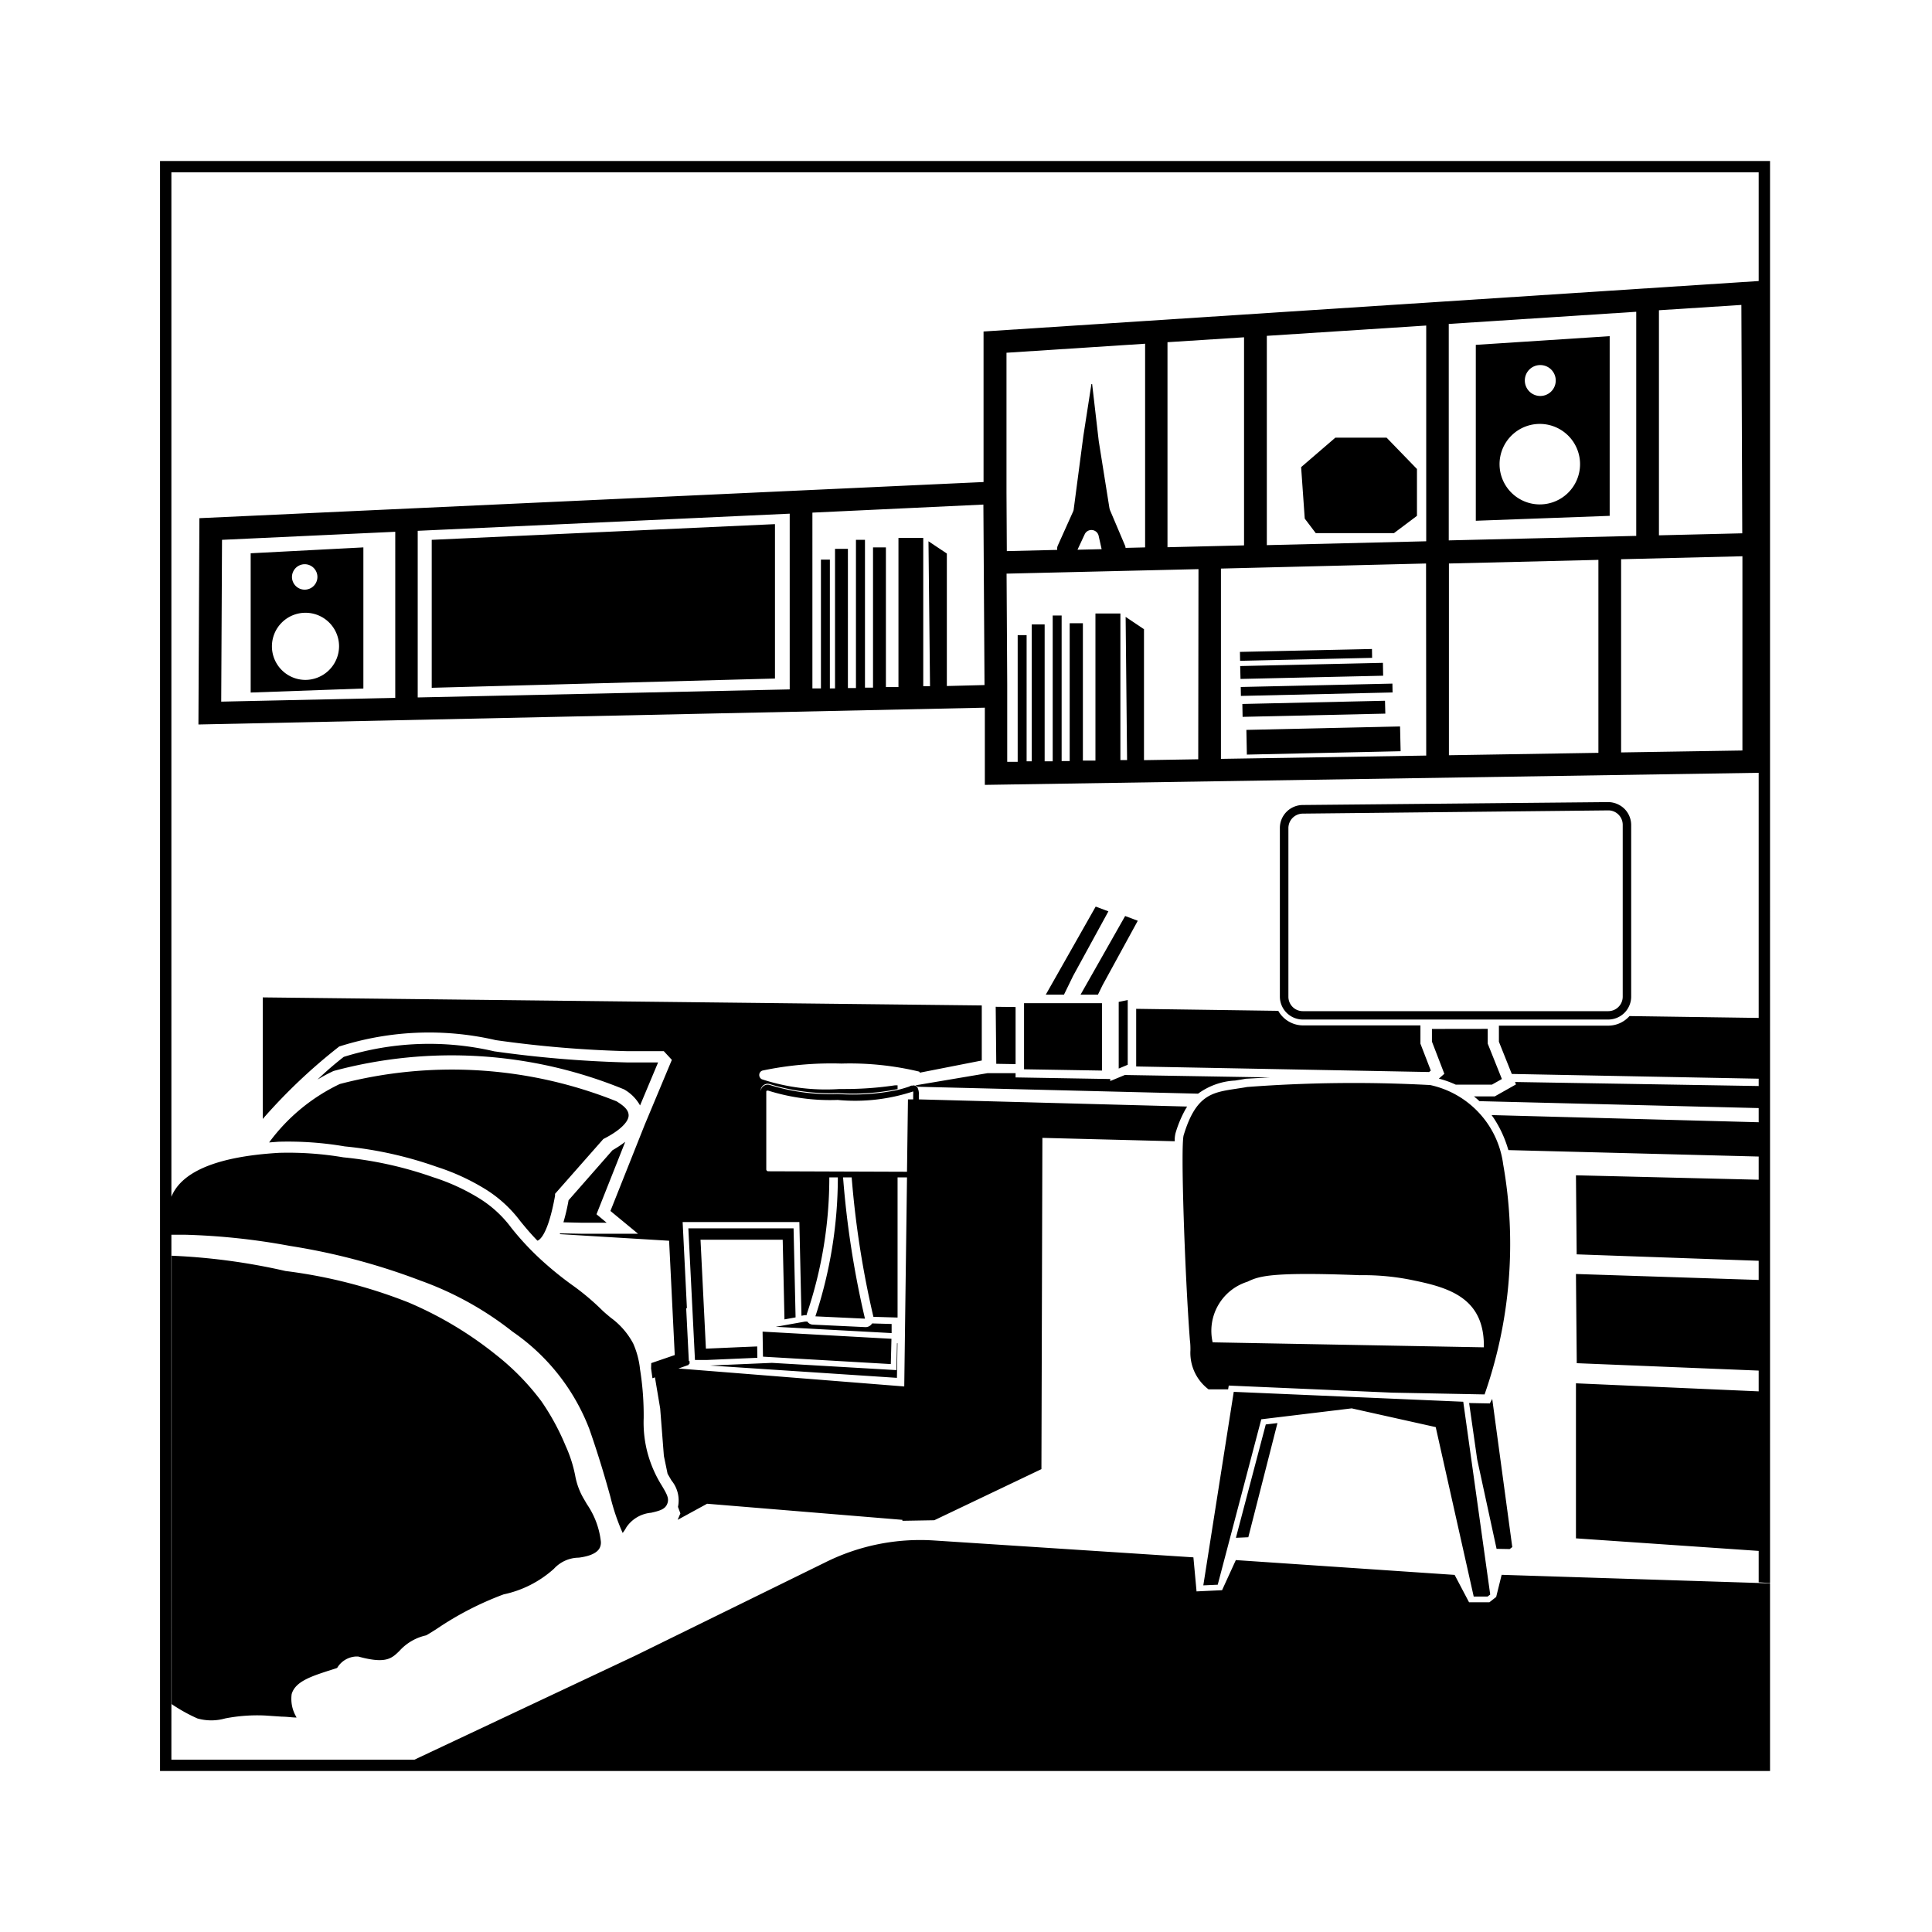 <?xml version="1.0" encoding="utf-8"?>
<!-- Generator: www.svgicons.com -->
<svg xmlns="http://www.w3.org/2000/svg" width="800" height="800" viewBox="0 0 24 24">
<path fill="currentColor" d="m16.799 17.497l1.036.231l.472 2.105h.172l.033-.025l-.335-2.395l-2.851-.123l-.378 2.404l.179-.008l.541-2.055l1.125-.136zm-1.316-8.43l1.909-.043l.007.308l-1.91.042zm-.07-.533l1.884-.042l.002.11l-1.884.043zm.02.211l1.772-.04l.004.16l-1.773.04zm-.027-.471l1.773-.04l.003.16l-1.772.04zm-.003-.176l1.64-.036l.002.11l-1.64.037zM1.988 2v20h20v-2.331l-3.334-.106l-.068.275l-.084.066h-.253l-.179-.34l-2.718-.184l-.171.374l-.317.015l-.039-.423l-3.228-.21a2.638 2.638 0 0 0-1.33.265l-2.379 1.168l-2.739 1.29h-3.02V2.141h19.718v1.35l-9.629.627v1.87l-9.741.449L2.465 9l9.769-.209v.959l9.613-.15v3.045l-1.605-.023a.352.352 0 0 1-.264.119H18.62v.2l.16.4l3.067.059v.091l-3.027-.05l.012.03l-.264.149h-.258a.993.993 0 0 1 .068.059l3.469.086v.176l-3.318-.089l.025.035a1.434 1.434 0 0 1 .173.365l.011.035l3.109.08v.288l-2.27-.055l.009.982l2.261.08v.238l-2.27-.074l.01 1.108l2.26.092v.258l-2.27-.1v1.926l2.27.156v.39l.141.009V2ZM4.91 8.669l-2.162.047l.01-2.01l2.152-.1zm4.9-.105l-4.621.1v-2.07l4.621-.213zm1.952-.042V6.876l-.228-.152l.019 1.8h-.084V6.682h-.308v1.853h-.156V6.8h-.16v1.742h-.1V6.706h-.112v1.841h-.1V6.818h-.16v1.734h-.064v-1.6h-.111v1.6h-.106V6.368l2.124-.1l.014 2.242zm8.846-4.668l1.024-.066l.011 2.837l-1.035.025zm-2.611.17l2.329-.151v2.784l-2.329.056zm-3.494.227l.951-.061v2.585l-.951.023zm-2 1.871v-1.74l1.722-.112V6.8l-.243.006a.082.082 0 0 0-.007-.03l-.187-.441l-.006-.021l-.133-.835l-.082-.708h-.009l-.1.644l-.12.912a.084.084 0 0 1-.007.026l-.191.425a.1.1 0 0 0-.007.053l-.626.015zm1.182.7l-.3.007l.09-.193a.092.092 0 0 1 .172.017zm1.2 2.61l-.674.011V7.816l-.228-.153l.018 1.779h-.083V7.621h-.31v1.827h-.156V7.742h-.164v1.712h-.1V7.646h-.111v1.811h-.1v-1.7h-.16v1.7h-.064V7.89h-.111v1.574h-.13v-.96l-.008-1.378l2.384-.056zm2.832-.046l-2.55.041V7.063L17.715 7Zm0-2.662l-1.98.048v-2.6l1.98-.128zm2.139 2.628l-1.857.03V7l1.857-.045zm1.789-.029l-1.507.024v-2.4l1.507-.037zM4.514 6.8l-1.4.073v1.73l1.4-.05zm-.726.209a.158.158 0 1 1-.161.158a.159.159 0 0 1 .161-.158m0 1.437a.417.417 0 1 1 .424-.417a.42.42 0 0 1-.424.417m5.839-1.935l-4.264.195v1.838l4.264-.115zm6.718.112h.971l.286-.215v-.582l-.377-.389h-.637l-.425.366l.045.639zm1.988-.154l1.663-.061V4.176l-1.663.108zm.8-1.934a.192.192 0 1 1-.191.191a.191.191 0 0 1 .192-.191zm0 .731a.5.5 0 1 1-.505.5a.5.5 0 0 1 .506-.5zm-5.124 7.961v-.804l-.112.023v.828zm-1.288.056l.968.016v-.837h-.968zm.27-.927h.226l.113-.232l.439-.803l-.158-.059zm.432 0h.216l.056-.115l.439-.803l-.157-.059zm-9.35 8.401l.06-.019l.055-.018a.29.29 0 0 1 .229-.142h.033c.344.094.415.025.513-.071a.626.626 0 0 1 .331-.192c.018-.009.073-.044.123-.075a3.906 3.906 0 0 1 .839-.434a1.351 1.351 0 0 0 .625-.318a.425.425 0 0 1 .3-.138h.008c.059-.008.216-.031.261-.122a.151.151 0 0 0 .014-.079a1.017 1.017 0 0 0-.173-.463l-.033-.057a.872.872 0 0 1-.113-.3a1.662 1.662 0 0 0-.119-.369a2.973 2.973 0 0 0-.3-.552a3.064 3.064 0 0 0-.562-.576a4.6 4.6 0 0 0-1.091-.653a6.253 6.253 0 0 0-1.526-.39a7.78 7.78 0 0 0-1.415-.19v5.57a2.083 2.083 0 0 0 .32.178a.632.632 0 0 0 .345 0a2.08 2.08 0 0 1 .5-.036l.206.014c.06 0 .13.011.181.011l-.007-.014a.44.44 0 0 1-.054-.276c.042-.155.24-.22.45-.289m3.662-1.714a.449.449 0 0 0 .045-.069a.415.415 0 0 1 .308-.182c.106-.024.173-.043.2-.109c.027-.066 0-.116-.064-.224A1.493 1.493 0 0 1 8.032 18a1.474 1.474 0 0 1-.036-.383a3.61 3.61 0 0 0-.045-.605a1.061 1.061 0 0 0-.085-.322a.942.942 0 0 0-.279-.321c-.038-.032-.074-.061-.107-.093a3.022 3.022 0 0 0-.381-.319a4.197 4.197 0 0 1-.313-.25a3.461 3.461 0 0 1-.433-.453a1.439 1.439 0 0 0-.392-.363a2.569 2.569 0 0 0-.58-.267a4.723 4.723 0 0 0-1.115-.247a4.089 4.089 0 0 0-.8-.056c-.76.045-1.21.229-1.338.548v.469h.161a8.316 8.316 0 0 1 1.311.139a8.031 8.031 0 0 1 1.57.411l.053.02a4.043 4.043 0 0 1 1.145.635a2.592 2.592 0 0 1 .952 1.206c.118.337.2.619.263.847a2.623 2.623 0 0 0 .152.447m-4.394-4.851l.119-.009a4.186 4.186 0 0 1 .823.058l-.008.07l.008-.07a4.821 4.821 0 0 1 1.146.255a2.744 2.744 0 0 1 .608.281a1.586 1.586 0 0 1 .426.392c.058.071.122.149.213.243c.02-.005.128-.055.219-.558v-.024l.6-.681l.014-.007c.194-.1.3-.207.3-.286c0-.079-.082-.132-.15-.175a5.5 5.5 0 0 0-3.438-.215a2.335 2.335 0 0 0-.878.726zm4.267.097l-.545.621a2.493 2.493 0 0 1-.064.274l.222.005h.315l-.126-.105l.357-.9a1.486 1.486 0 0 1-.159.105m.143-.757a.521.521 0 0 1 .2.2l.224-.534H7.79a14.349 14.349 0 0 1-1.65-.138a3.56 3.56 0 0 0-1.87.069a4.24 4.24 0 0 0-.326.282a2.012 2.012 0 0 1 .2-.107a5.638 5.638 0 0 1 3.607.228m7.037 3.241a.568.568 0 0 0 .225.486h.243l.008-.047l2.031.088l1.147.022a5.657 5.657 0 0 0 .231-2.858a1.161 1.161 0 0 0-.906-.985a17.628 17.628 0 0 0-2.275.024c-.047.009-.093.015-.136.022c-.3.045-.5.075-.652.577c-.04.13.015 1.733.077 2.542c.007.056.007.092.007.129m.71-.852c.139-.065.271-.124 1.394-.08a3.008 3.008 0 0 1 .685.068c.445.092.866.229.856.828l-3.369-.062a.639.639 0 0 1 .436-.754zm3.256 3.322l.032-.025l-.249-1.84l-.015.028l-.015.028l-.257-.005l.1.7l.241 1.111zm-3.247-.147l.362-1.418l-.145.017l-.371 1.408zm-3.901-.211l1.331-.635l.012-4.115l1.644.042v-.035a.388.388 0 0 1 .01-.066a1.417 1.417 0 0 1 .123-.295l.021-.035l-3.332-.089h-.136l-.012.906v.07l-.034 2.59L8.428 17l.128-.045v-.013h.01v-.034h-.009l-.033-.657h.009l-.053-1.07h1.45l.026 1.164l.042-.008h.023v-.01a5.274 5.274 0 0 0 .281-1.712h-.759a.1.1 0 0 1-.094-.1v-.964a.086.086 0 0 1 .035-.07a.087.087 0 0 1 .078-.014a2.532 2.532 0 0 0 .846.112a2.736 2.736 0 0 0 .742-.05v-.047h-.031a4.228 4.228 0 0 1-.64.046h-.05a2.551 2.551 0 0 1-.965-.121a.059.059 0 0 1-.032-.059a.056.056 0 0 1 .044-.05a4.165 4.165 0 0 1 .976-.086a3.7 3.7 0 0 1 .967.1l.008.013l.769-.151v-.684l-8.932-.1v1.51a6.876 6.876 0 0 1 .95-.9a3.669 3.669 0 0 1 1.945-.079a14.141 14.141 0 0 0 1.634.137h.453l.1.108l-.337.806l-.426 1.071l.2.165l.143.118h-.702v-.07v.07l-.268-.005v.01l1.356.082l.07 1.42l-.292.1l-.002.067l.017.121l.031-.011l.065.386l.046.59l.046.222l.049.084a.388.388 0 0 1 .08.327l.03.081l-.034.08l.366-.2l2.426.2v.012zm-1.198-5.295a2.532 2.532 0 0 1-.846-.112a.087.087 0 0 0-.078.014a.086.086 0 0 0-.035.07v.964a.1.1 0 0 0 .094.1h.865a5.532 5.532 0 0 1-.279 1.726l.616.029a11.572 11.572 0 0 1-.272-1.755h.795v-.07l-1.725-.006a.024.024 0 0 1-.024-.024v-.964a.018.018 0 0 1 .007-.014h.016a2.571 2.571 0 0 0 .864.116a2.3 2.3 0 0 0 .938-.106a.2.2 0 0 1 0 .04v.06h.07V13.6a.169.169 0 0 0-.018-.092a.058.058 0 0 0-.013-.014a.05.05 0 0 0-.02-.008a.045.045 0 0 0-.028 0h-.015l-.032.014a1.932 1.932 0 0 1-.138.04a2.736 2.736 0 0 1-.742.05m-.93 3.263l1.588.092l.008-.314l-1.601-.089zm1.598-.293v-.113l-.242-.007l-.009.012a.094.094 0 0 1-.073.034l-.656-.031a.086.086 0 0 1-.067-.038h-.027l-.365.065zm-1.67.166l-.195.008l-.429.019h-.013L8.702 15.4h1.021l.021.945l.001.045l.138-.025l-.025-1.106H8.551l.082 1.635h.15l.625-.027zm1.729.294l-1.546-.09l-.768.033l2.321.153l.007-.43h-.006zm9.128-4.638v-2.135a.285.285 0 0 0-.084-.2a.293.293 0 0 0-.2-.083L16.181 10a.286.286 0 0 0-.282.285v2.095a.286.286 0 0 0 .285.285h3.794a.285.285 0 0 0 .285-.283m-4.081.179a.179.179 0 0 1-.177-.179v-2.095a.18.18 0 0 1 .177-.18l3.794-.04a.177.177 0 0 1 .129.052a.179.179 0 0 1 .053.128v2.135a.18.18 0 0 1-.18.179h-3.8zm1.606.221v.157l.154.4l-.068.06a1.234 1.234 0 0 1 .21.075h.449l.124-.07l-.176-.44v-.183zm-5.172-.272l-.247-.003l.007.708l.24.004zm1.498.022v.716l3.639.069l.021-.018l-.129-.334v-.227h-1.457a.355.355 0 0 1-.309-.181zm-2.715.968l3.484.086a.848.848 0 0 1 .459-.163c.044-.007.089-.014.136-.023h.01l.285-.016l-1.8-.03l-.181.075v-.025l-1.176-.02v-.053h-.347l-.9.152a.05.05 0 0 1 .02.008a.058.058 0 0 1 .01.009m-.549 2.858l.3.009v-1.751h-.571a11.675 11.675 0 0 0 .271 1.743z"/>
</svg>